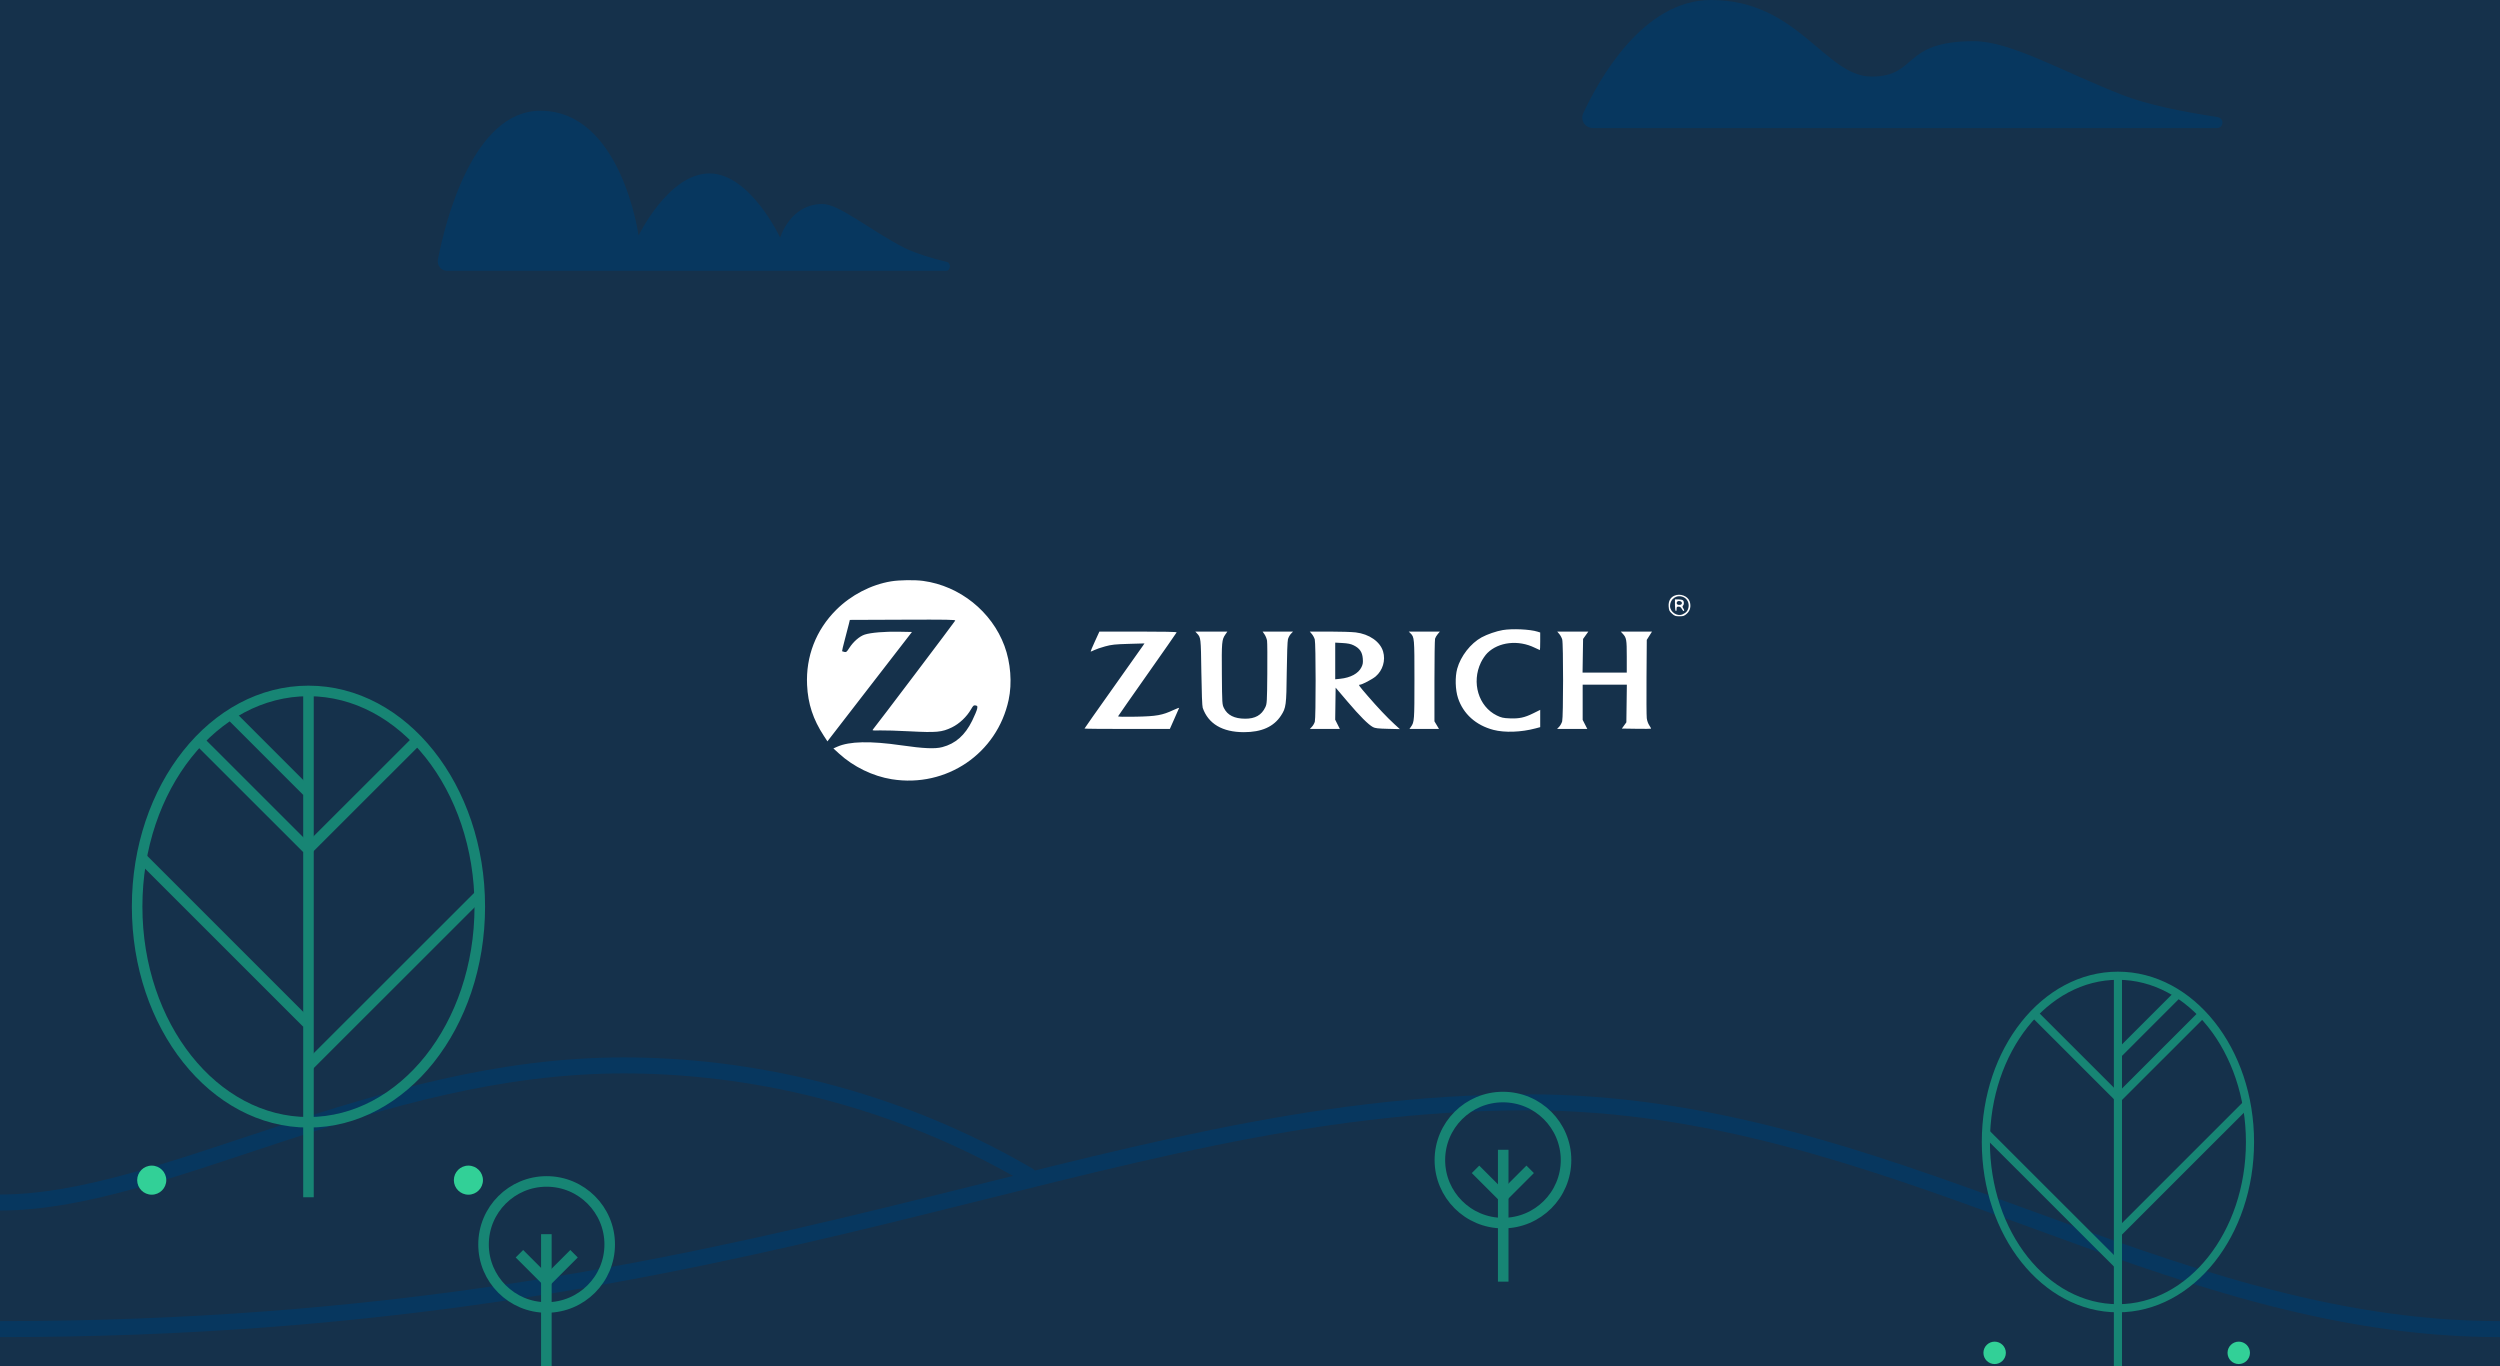 <svg width="474" height="259" viewBox="0 0 474 259" fill="none" xmlns="http://www.w3.org/2000/svg">
<rect x="0" y="0" width="474" height="259" fill="#808080" stroke="none"/>
<g clip-path="url(#clip0)">
<rect width="474" height="259" fill="#15314B"/>
<path d="M300.186 21.47C299.572 22.812 300.555 24.276 302.029 24.276H420.345C421.574 24.276 421.82 22.446 420.468 22.202C414.079 21.226 407.199 19.884 402.53 18.054C391.473 13.785 381.275 7.807 374.272 7.807C360.389 7.807 363.706 14.517 354.86 14.517C346.014 14.517 340.976 0 324.39 0C311.489 0 303.135 15.127 300.186 21.47Z" fill="#07375F"/>
<path d="M84.723 51.345H179.376C180.258 51.345 180.356 49.872 179.572 49.675C176.73 48.988 173.791 48.104 171.537 47.024C165.168 43.783 159.093 38.677 155.958 38.677C149.785 38.677 147.923 45.06 147.923 45.06C147.923 45.06 142.24 32.883 134.499 32.883C126.758 32.883 121.075 44.667 121.075 44.667C121.075 44.667 117.842 21 102.458 21C89.72 21 84.429 41.917 83.057 49.086C82.763 50.265 83.645 51.345 84.723 51.345Z" fill="#07375F"/>
<path d="M7.32253e-06 228C31.189 228 71.053 202 118.211 202C141.764 202 168.987 207.688 195 222.875" stroke="#07375F" stroke-width="3.034" stroke-miterlimit="10" stroke-linecap="round" stroke-linejoin="round"/>
<path d="M1.27715e-05 252C143.813 252 207.375 209 289.649 209C358.149 209 409.412 252 474 252" stroke="#07375F" stroke-width="3.034" stroke-miterlimit="10" stroke-linecap="round" stroke-linejoin="round"/>
<path d="M58.485 227V131" stroke="#178574" stroke-width="2" stroke-miterlimit="10" stroke-linejoin="round"/>
<path d="M58.484 212.789C40.544 212.789 26 194.48 26 171.895C26 149.309 40.544 131 58.484 131C76.425 131 90.968 149.309 90.968 171.895C90.968 194.48 76.425 212.789 58.484 212.789Z" stroke="#178574" stroke-width="2" stroke-miterlimit="10" stroke-linejoin="round"/>
<path d="M58.554 202.025L90.969 169.634" stroke="#178574" stroke-width="2" stroke-miterlimit="10" stroke-linejoin="round"/>
<path d="M58.553 160.868L79.12 140.317" stroke="#178574" stroke-width="2" stroke-miterlimit="10" stroke-linejoin="round"/>
<path d="M58.209 193.976L26.856 162.633" stroke="#178574" stroke-width="2" stroke-miterlimit="10" stroke-linejoin="round"/>
<path d="M58.209 160.868L37.85 140.524" stroke="#178574" stroke-width="2" stroke-miterlimit="10" stroke-linejoin="round"/>
<path d="M58.209 150.021L43.685 135.493" stroke="#178574" stroke-width="2" stroke-miterlimit="10" stroke-linejoin="round"/>
<path d="M88.81 226.513C87.286 226.513 86.051 225.279 86.051 223.757C86.051 222.234 87.286 221 88.81 221C90.333 221 91.568 222.234 91.568 223.757C91.568 225.279 90.333 226.513 88.81 226.513Z" fill="#32D097"/>
<path d="M28.767 226.513C27.244 226.513 26.009 225.279 26.009 223.757C26.009 222.234 27.244 221 28.767 221C30.291 221 31.526 222.234 31.526 223.757C31.526 225.279 30.291 226.513 28.767 226.513Z" fill="#32D097"/>
<path d="M91.68 235.95C91.68 242.549 97.034 247.9 103.64 247.9C110.246 247.9 115.6 242.549 115.6 235.95C115.6 229.351 110.246 224 103.64 224C97.034 224 91.68 229.351 91.68 235.95Z" stroke="#178574" stroke-width="2"/>
<rect width="2.002" height="25" transform="matrix(-1 0 0 1 104.59 234)" fill="#178574"/>
<rect width="2.001" height="7.403" transform="matrix(-0.707 -0.707 -0.707 0.707 109.546 238.414)" fill="#178574"/>
<rect width="2.001" height="7.403" transform="matrix(0.707 -0.707 0.707 0.707 97.774 238.414)" fill="#178574"/>
<path d="M401.56 259V185" stroke="#178574" stroke-width="1.542" stroke-miterlimit="10" stroke-linejoin="round"/>
<path d="M401.559 248.046C415.388 248.046 426.599 233.933 426.599 216.523C426.599 199.113 415.388 185 401.559 185C387.73 185 376.519 199.113 376.519 216.523C376.519 233.933 387.73 248.046 401.559 248.046Z" stroke="#178574" stroke-width="1.542" stroke-miterlimit="10" stroke-linejoin="round"/>
<path d="M401.506 239.748L376.519 214.78" stroke="#178574" stroke-width="1.542" stroke-miterlimit="10" stroke-linejoin="round"/>
<path d="M401.507 208.023L385.654 192.182" stroke="#178574" stroke-width="1.542" stroke-miterlimit="10" stroke-linejoin="round"/>
<path d="M401.772 233.544L425.94 209.383" stroke="#178574" stroke-width="1.542" stroke-miterlimit="10" stroke-linejoin="round"/>
<path d="M401.772 208.023L417.466 192.342" stroke="#178574" stroke-width="1.542" stroke-miterlimit="10" stroke-linejoin="round"/>
<path d="M401.772 199.662L412.968 188.464" stroke="#178574" stroke-width="1.542" stroke-miterlimit="10" stroke-linejoin="round"/>
<path d="M378.184 258.625C379.358 258.625 380.31 257.673 380.31 256.5C380.31 255.326 379.358 254.375 378.184 254.375C377.009 254.375 376.057 255.326 376.057 256.5C376.057 257.673 377.009 258.625 378.184 258.625Z" fill="#32D097"/>
<path d="M424.467 258.625C425.641 258.625 426.593 257.673 426.593 256.5C426.593 255.326 425.641 254.375 424.467 254.375C423.292 254.375 422.34 255.326 422.34 256.5C422.34 257.673 423.292 258.625 424.467 258.625Z" fill="#32D097"/>
<path d="M296.92 219.95C296.92 226.549 291.566 231.9 284.96 231.9C278.354 231.9 273 226.549 273 219.95C273 213.351 278.354 208 284.96 208C291.566 208 296.92 213.351 296.92 219.95Z" stroke="#178574" stroke-width="2"/>
<rect x="284.009" y="218" width="2.002" height="25" fill="#178574"/>
<rect width="2.001" height="7.403" transform="matrix(0.707 -0.707 0.707 0.707 279.053 222.414)" fill="#178574"/>
<rect width="2.001" height="7.403" transform="matrix(-0.707 -0.707 -0.707 0.707 290.826 222.414)" fill="#178574"/>
<path fill-rule="evenodd" clip-rule="evenodd" d="M168.948 110.224C165.157 110.851 161.362 112.82 158.553 115.619C154.708 119.448 152.767 124.453 153.022 129.877C153.19 133.448 154.163 136.406 156.19 139.503L156.884 140.564L157.164 140.189C157.318 139.983 160.923 135.316 165.175 129.819L172.906 119.823L170.491 119.775C167.76 119.722 165.138 119.938 163.955 120.315C162.984 120.624 161.79 121.659 161.03 122.85C160.555 123.595 160.44 123.689 160.101 123.609C159.888 123.559 159.689 123.498 159.658 123.472C159.626 123.446 159.863 122.443 160.184 121.242C160.504 120.042 160.848 118.716 160.949 118.297L161.131 117.534L171.162 117.494C179.637 117.461 181.18 117.488 181.111 117.666C181.034 117.863 166.066 137.665 165.546 138.257C165.318 138.517 165.378 138.528 166.846 138.486C167.692 138.462 170.239 138.54 172.506 138.659C177.564 138.925 178.588 138.829 180.481 137.911C181.896 137.225 183.296 135.902 184.108 134.484C184.512 133.778 184.62 133.687 184.968 133.752C185.332 133.821 185.358 133.874 185.268 134.379C185.213 134.683 184.786 135.708 184.318 136.659C182.964 139.407 181.163 140.997 178.661 141.653C177.274 142.017 175.12 141.923 170.89 141.313C164.995 140.462 161.071 140.547 158.747 141.575L158.011 141.901L159.095 142.892C161.821 145.383 165.502 147.171 169.086 147.744C179.45 149.4 189.06 142.87 191.241 132.688C191.922 129.514 191.622 125.634 190.451 122.474C188.033 115.942 181.976 111.092 175.053 110.143C173.449 109.923 170.536 109.962 168.948 110.224ZM317.458 112.944C316.68 113.29 316.302 114.01 316.377 115.002C316.431 115.721 316.513 115.895 317.003 116.338C317.499 116.786 317.668 116.847 318.422 116.847C319.172 116.847 319.347 116.785 319.828 116.351C320.465 115.775 320.661 114.93 320.365 114.044C320.016 113.003 318.562 112.453 317.458 112.944ZM319.279 113.263C319.903 113.581 320.257 114.305 320.156 115.052C320.06 115.755 319.703 116.196 318.99 116.494C317.968 116.92 316.642 116.03 316.642 114.92C316.642 113.477 318.011 112.617 319.279 113.263ZM317.571 114.701C317.571 115.284 317.64 115.803 317.726 115.855C317.816 115.91 317.88 115.755 317.88 115.482C317.88 115.087 317.939 115.015 318.263 115.015C318.534 115.015 318.718 115.152 318.889 115.478C319.023 115.733 319.198 115.901 319.279 115.852C319.363 115.8 319.318 115.601 319.172 115.381C318.981 115.094 318.962 114.957 319.096 114.825C319.328 114.596 319.324 114.057 319.088 113.825C318.986 113.724 318.603 113.642 318.237 113.642H317.571V114.701ZM318.887 114.329C318.887 114.534 318.766 114.651 318.521 114.685C318.074 114.747 317.805 114.513 317.936 114.176C318.082 113.801 318.887 113.93 318.887 114.329ZM284.925 119.46C283.752 119.652 281.952 120.273 280.912 120.843C278.823 121.99 276.952 124.392 276.288 126.78C275.855 128.339 275.922 130.792 276.441 132.361C277.433 135.359 279.838 137.518 283.15 138.384C285.285 138.942 288.411 138.833 291.132 138.105L292.023 137.867V136.228V134.59L290.69 135.249C289.04 136.065 288.03 136.279 286.209 136.201C285.003 136.149 284.643 136.068 283.8 135.658C280.322 133.964 278.954 129.396 280.785 125.595C281.085 124.971 281.619 124.193 282.011 123.807C284.142 121.706 287.871 121.287 290.964 122.799C291.479 123.051 291.927 123.256 291.961 123.256C291.995 123.256 292.023 122.506 292.023 121.59V119.923L291.519 119.763C290.084 119.31 286.772 119.157 284.925 119.46ZM207.591 121.616C207.12 122.644 206.757 123.507 206.784 123.534C206.81 123.561 207.117 123.44 207.466 123.264C207.814 123.089 208.744 122.77 209.532 122.555C210.76 122.22 211.396 122.152 213.978 122.078L216.991 121.992L216.699 122.433C216.539 122.676 213.981 126.29 211.015 130.465C208.05 134.64 205.623 138.091 205.623 138.134C205.623 138.177 209.264 138.211 213.714 138.21L221.804 138.208L222.655 136.287C223.124 135.23 223.53 134.305 223.558 134.231C223.586 134.156 223.098 134.334 222.474 134.625C220.361 135.612 219.277 135.805 215.398 135.885C213.135 135.932 211.954 135.904 211.992 135.805C212.023 135.721 214.523 132.141 217.546 127.85C220.569 123.558 223.066 119.979 223.094 119.896C223.127 119.799 220.537 119.746 215.796 119.746H208.446L207.591 121.616ZM226.945 120.09C227.686 120.892 227.683 120.864 227.777 127.453C227.832 131.359 227.929 133.895 228.035 134.202C229.081 137.227 231.761 138.815 235.831 138.82C239.195 138.825 241.506 137.791 242.888 135.663C243.836 134.203 243.9 133.718 243.968 127.453C244.005 124.129 244.098 121.556 244.195 121.196C244.287 120.86 244.542 120.397 244.763 120.166L245.165 119.746H242.276H239.387L239.762 120.29C239.967 120.589 240.179 121.122 240.233 121.473C240.286 121.824 240.307 124.653 240.279 127.758C240.232 133.122 240.213 133.44 239.904 134.092C239.193 135.59 237.98 136.278 236.068 136.266C234.037 136.254 232.737 135.605 232.07 134.27C231.72 133.571 231.712 133.451 231.665 127.811C231.613 121.73 231.653 121.283 232.328 120.301L232.711 119.746H229.669H226.627L226.945 120.09ZM248.726 120.209C248.943 120.463 249.193 120.927 249.281 121.239C249.49 121.982 249.498 136.103 249.289 136.839C249.206 137.133 248.96 137.562 248.742 137.793L248.346 138.212H251.19H254.035L253.593 137.334L253.152 136.456L253.194 133.417L253.236 130.377L255.499 133.037C257.83 135.778 259.45 137.398 260.323 137.864C260.718 138.075 261.304 138.143 263.118 138.186L265.414 138.241L264.357 137.275C262.989 136.024 261.211 134.142 259.274 131.897C257.616 129.974 257.509 129.819 257.834 129.819C258.232 129.819 260.204 128.786 260.828 128.251C262.173 127.097 262.734 125.217 262.236 123.53C261.685 121.659 259.602 120.208 257.033 119.902C256.312 119.817 254.058 119.746 252.026 119.746H248.331L248.726 120.209ZM267.417 120.065C268.167 120.804 268.178 120.928 268.178 128.875C268.178 136.594 268.155 136.899 267.524 137.793L267.228 138.212H270.032H272.836L272.403 137.487L271.971 136.762V129.132C271.971 124.935 272.023 121.318 272.087 121.093C272.151 120.869 272.384 120.474 272.604 120.216L273.005 119.746H270.049H267.094L267.417 120.065ZM295.642 120.209C295.859 120.463 296.108 120.927 296.196 121.239C296.42 122.032 296.412 135.949 296.188 136.762C296.095 137.098 295.839 137.562 295.618 137.793L295.216 138.212H298.086H300.955L300.515 137.351L300.074 136.49V133.155V129.819H304.263H308.451L308.405 133.386L308.358 136.954L307.931 137.545L307.503 138.136L310.237 138.178C311.74 138.201 312.998 138.191 313.033 138.157C313.067 138.123 312.923 137.844 312.711 137.537C312.488 137.214 312.286 136.645 312.228 136.184C312.174 135.747 312.152 132.224 312.179 128.355L312.229 121.321L312.726 120.534L313.222 119.746H310.258H307.294L307.68 120.166C308.376 120.92 308.435 121.262 308.435 124.484V127.53H304.244H300.052L300.102 124.337L300.152 121.144L300.651 120.445L301.152 119.746H298.199H295.247L295.642 120.209ZM256.666 122.359C257.786 122.913 258.284 123.631 258.382 124.833C258.449 125.649 258.403 125.947 258.126 126.512C257.542 127.7 256.075 128.493 254.083 128.699L253.158 128.794V125.317V121.841L254.545 121.918C255.581 121.977 256.117 122.088 256.666 122.359Z" fill="white"/>
</g>
<defs>
<clipPath id="clip0">
<rect width="474" height="259" fill="white"/>
</clipPath>
</defs>
</svg>
